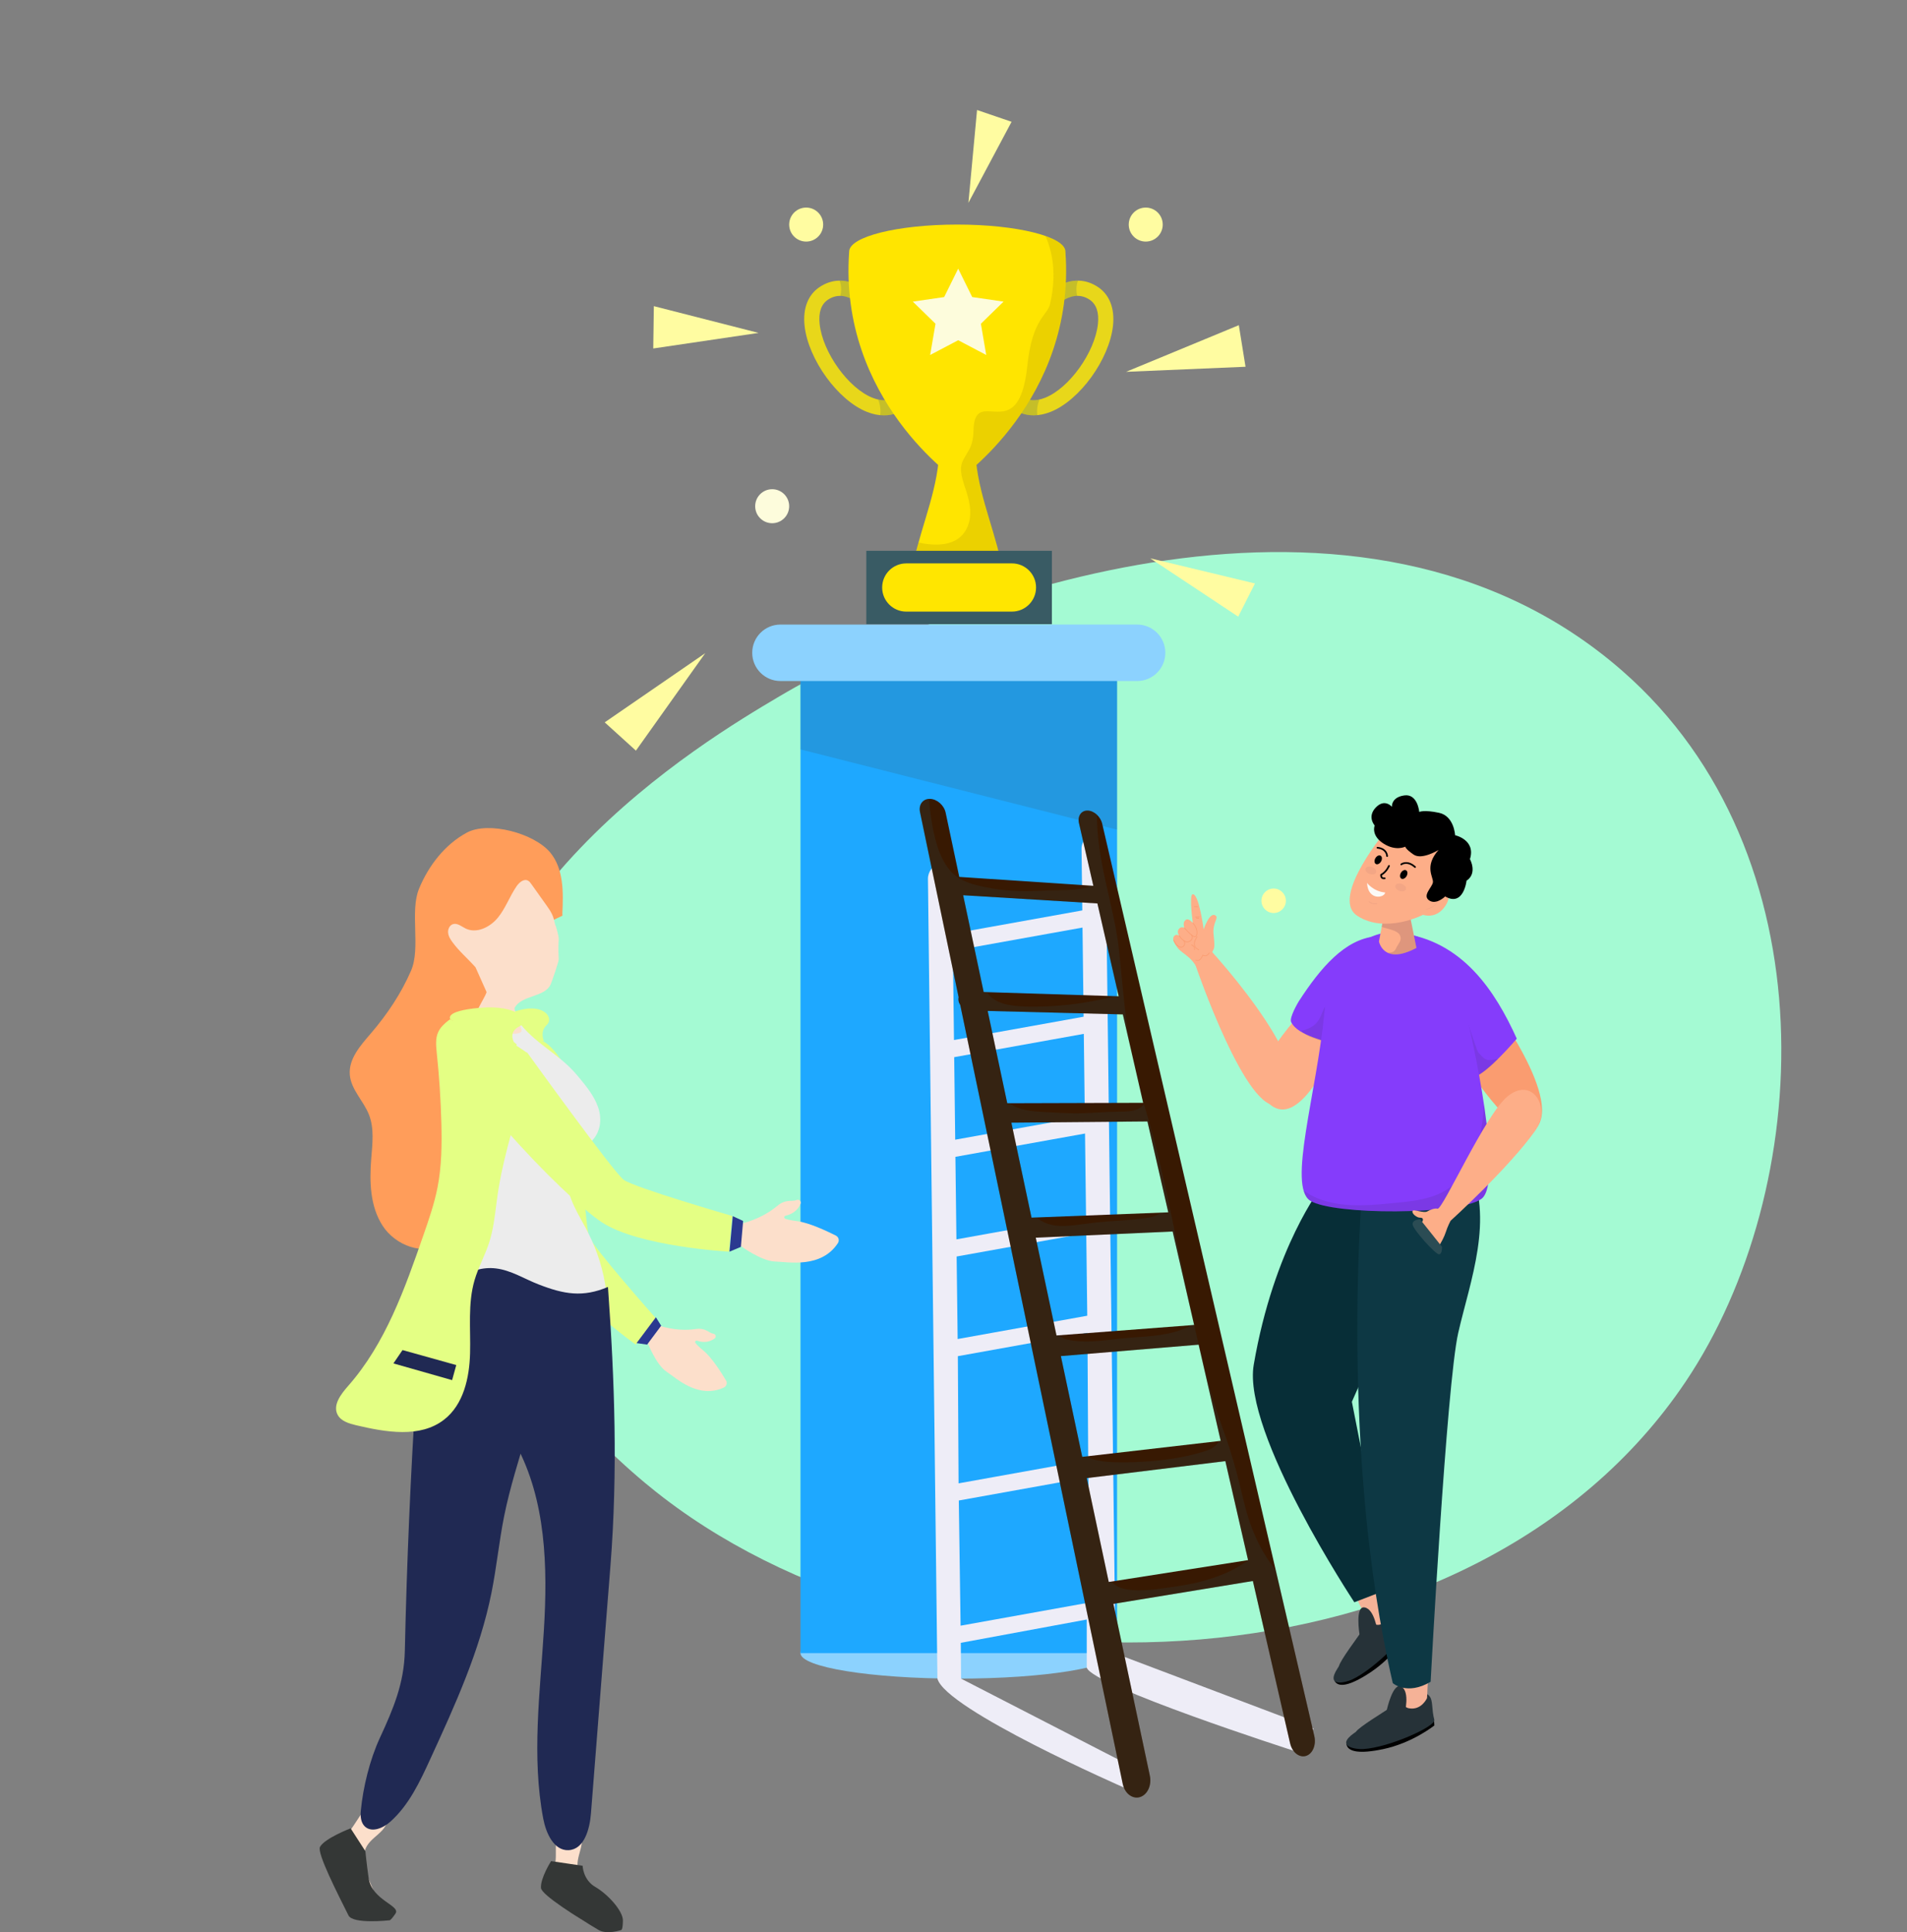 <svg width="698" height="707" viewBox="0 0 698 707" fill="none" xmlns="http://www.w3.org/2000/svg">
<rect x="0" y="0" width="698" height="707" fill="#808080" stroke="none"/>
<path d="M242.726 547.919C229.733 537.945 172.41 491.504 166.49 424.278C158.184 329.975 257.786 271.077 285.106 254.897C347.748 217.878 498.323 162.01 593.785 245.464C670.244 312.309 664.239 435.249 616.965 505.584C539.06 621.479 345.83 627.06 242.726 547.919Z" fill="#A5FFD6" fill-opacity="0.96"/>
<path d="M408.088 604.896C408.088 610.047 382.323 614.221 350.54 614.221C318.758 614.221 292.993 610.047 292.993 604.896C292.993 599.744 318.758 595.57 350.54 595.57C382.323 595.57 408.088 599.744 408.088 604.896Z" fill="#8CD2FE"/>
<path d="M292.995 238.867H408.872V604.891H292.995V238.867Z" fill="#1EA8FF"/>
<path opacity="0.2" d="M408.87 303.586L292.995 274.219V238.867H408.87V303.586Z" fill="#395B64"/>
<path d="M378.325 151.982C375.01 151.982 371.95 150.812 369.291 148.49L372.942 144.306C375.596 146.621 378.709 147.033 382.451 145.57C391.301 142.108 400.736 128.985 401.86 118.571C402.32 114.309 401.294 111.31 398.812 109.651C391.385 104.702 383.991 114.506 383.677 114.928L379.21 111.633C382.916 106.591 392.427 98.725 401.89 105.032C406.111 107.848 408.06 112.866 407.381 119.167C406.045 131.524 395.126 146.57 384.473 150.737C382.353 151.57 380.294 151.982 378.325 151.982Z" fill="#E8D71A"/>
<g opacity="0.2">
<path d="M394.289 108.288C393.84 106.429 393.886 104.484 394.552 102.711C387.846 102.676 381.946 107.918 379.212 111.639L383.679 114.933C383.926 114.598 388.642 108.374 394.289 108.288ZM380.452 146.169C377.583 146.797 375.108 146.197 372.942 144.31L369.291 148.493C371.95 150.813 375.01 151.985 378.325 151.985C378.777 151.985 379.235 151.957 379.696 151.913C379.414 149.963 379.731 147.995 380.452 146.169Z" fill="#395B64"/>
</g>
<path d="M323.544 151.988C326.86 151.988 329.919 150.818 332.578 148.496L328.928 144.312C326.273 146.627 323.16 147.041 319.419 145.576C310.566 142.114 301.131 128.994 300.005 118.579C299.544 114.317 300.568 111.318 303.053 109.659C310.48 104.71 317.874 114.512 318.188 114.933L322.655 111.639C318.949 106.597 309.435 98.733 299.975 105.04C295.754 107.856 293.805 112.874 294.486 119.175C295.824 131.532 306.743 146.578 317.397 150.743C319.517 151.576 321.576 151.988 323.544 151.988Z" fill="#E8D71A"/>
<g opacity="0.2">
<path d="M307.576 108.29C308.025 106.431 307.976 104.486 307.313 102.711C314.018 102.676 319.919 107.916 322.655 111.639L318.188 114.933C317.939 114.598 313.223 108.374 307.576 108.29ZM321.417 146.171C324.286 146.799 326.762 146.199 328.928 144.31L332.578 148.493C329.919 150.815 326.859 151.985 323.544 151.985C323.092 151.985 322.634 151.957 322.173 151.915C322.453 149.963 322.139 147.997 321.417 146.171Z" fill="#395B64"/>
</g>
<path d="M366.278 205.136C355.816 207.475 344.967 207.476 334.505 205.139C337.602 191.283 343.798 177.768 343.795 163.57H356.985C356.985 177.765 363.183 191.281 366.278 205.136Z" fill="#FFE500"/>
<path d="M389.954 92.062C389.954 86.6 372.237 82.172 350.384 82.172C328.532 82.174 310.815 86.604 310.815 92.067C306.862 146.365 350.389 175.82 350.389 175.82C350.389 175.82 393.914 146.362 389.954 92.062Z" fill="#FFE500"/>
<path opacity="0.2" d="M389.954 92.066C389.954 89.935 387.229 87.966 382.644 86.352C386.155 94.048 386.276 102.983 384.344 111.238C383.321 115.612 377.848 116.424 375.999 133.99C372.816 164.22 356.694 140.36 356.322 157.48C356.269 160 355.906 162.394 354.7 164.6C353.53 166.743 351.839 168.727 351.748 171.28C351.648 174.076 352.758 176.917 353.605 179.537C355.145 184.307 356.134 189.397 353.497 193.999C350.04 200.037 342.253 199.821 336.199 198.522C335.584 200.721 334.998 202.925 334.505 205.135C344.967 207.474 355.816 207.473 366.278 205.133C363.66 193.422 358.842 181.954 357.409 170.114C369.547 159.13 392.902 132.485 389.954 92.066Z" fill="#9C8300"/>
<path d="M350.715 98.297L355.85 108.697L367.325 110.363L359.021 118.46L360.982 129.888L350.717 124.493L340.452 129.891L342.413 118.46L334.107 110.365L345.584 108.697L350.715 98.297Z" fill="#FDFCDC"/>
<path d="M317.087 201.547H385.014V228.401H317.087V201.547Z" fill="#395B64"/>
<path d="M370.396 206.148L331.708 206.151C326.836 206.151 322.888 210.101 322.888 214.971C322.888 219.843 326.836 223.792 331.708 223.792L370.396 223.789C375.268 223.789 379.216 219.839 379.216 214.969C379.216 210.099 375.266 206.148 370.396 206.148Z" fill="#FFE600"/>
<path d="M416.201 228.531H285.661C279.954 228.531 275.329 233.157 275.329 238.864C275.329 244.571 279.954 249.197 285.661 249.197H416.201C421.909 249.197 426.534 244.571 426.534 238.864C426.536 233.159 421.909 228.531 416.201 228.531Z" fill="#8CD2FE"/>
<path d="M339.647 321.577L343.114 614.223C346.068 625.512 411.355 654.062 411.355 654.062L420.866 649.765L351.766 614.22L351.673 601.121L397.769 592.594V610.221C400.138 617.026 473.384 640.565 473.384 640.565C477.593 642.934 480.729 632.403 480.729 632.403L408.277 605.023L404.649 308.422C404.619 305.828 402.627 304.199 400.201 304.795C397.776 305.386 395.834 307.968 395.866 310.563L396.143 333.127L348.702 341.654L348.43 319.434C348.397 316.84 346.406 315.214 343.981 315.807C341.555 316.4 339.614 318.983 339.647 321.577ZM350.941 549.046L398.381 540.519L399.037 586.324L351.597 594.851L350.941 549.046ZM350.592 496.233L398.032 487.706L398.302 534.244L350.861 542.771L350.592 496.233ZM350.147 459.765L397.588 451.237L397.958 481.433L350.517 489.96L350.147 459.765ZM349.7 423.296L397.141 414.769L397.511 444.965L350.07 453.492L349.7 423.296ZM349.254 386.826L396.694 378.299L397.064 408.494L349.624 417.021L349.254 386.826ZM348.779 347.931L396.22 339.404L396.618 372.026L349.177 380.553L348.779 347.931Z" fill="#EEEDF7"/>
<path d="M336.734 297.138L350.873 364.892C350.787 365.283 350.768 365.711 350.838 366.165C350.927 366.737 351.169 367.259 351.469 367.743L410.948 652.752C411.525 655.521 413.416 657.45 415.545 657.717C416.106 657.787 416.685 657.743 417.26 657.564C419.994 656.721 421.604 653.227 420.869 649.76L407.53 586.868L458.572 578.499L472.209 637.915C472.807 640.521 474.563 642.352 476.487 642.624C476.995 642.696 477.516 642.661 478.028 642.501C480.468 641.742 481.823 638.478 481.062 635.214L403.423 301.393C402.821 298.803 400.443 296.658 398.107 296.598C395.759 296.537 394.333 298.601 394.931 301.212L400.191 324.132L351.113 320.87L346.127 297.363C345.552 294.646 342.993 292.389 340.41 292.314C337.814 292.24 336.162 294.397 336.734 297.138ZM401.669 330.572L409.468 364.55L360.047 362.996L352.534 327.577L401.669 330.572ZM361.513 369.911L410.99 371.181L418.414 403.531L368.674 403.676L361.513 369.911ZM370.184 410.791L419.98 410.346L427.614 443.606L377.558 445.546L370.184 410.791ZM379.107 452.871L429.219 450.611L437.069 484.816L386.699 488.657L379.107 452.871ZM388.3 496.205L438.726 492.026L446.802 527.222L396.12 533.075L388.3 496.205ZM405.827 578.853L397.767 540.851L448.502 534.639L456.816 570.865L405.827 578.853Z" fill="#381902"/>
<path opacity="0.2" d="M336.734 297.142L350.875 364.899C350.789 365.29 350.768 365.718 350.838 366.172C350.927 366.744 351.169 367.266 351.469 367.75L410.948 652.759C411.525 655.528 413.416 657.457 415.545 657.724C416.106 657.794 416.685 657.75 417.258 657.571C419.991 656.729 421.601 653.234 420.866 649.767L407.527 586.875L458.57 578.506L472.206 637.922C472.804 640.528 474.561 642.359 476.485 642.634C476.992 642.706 477.514 642.669 478.025 642.51C480.466 641.749 481.82 638.485 481.059 635.223L466.964 574.618C465.478 572.708 464.079 570.719 462.823 568.611C460.438 564.609 458.514 560.323 457.062 555.847C455.229 550.19 454.114 544.253 452.558 538.501C450.978 532.671 449.128 526.973 447.05 521.326C444.97 515.679 443.36 509.779 441.783 503.953C435.529 480.872 431.615 457.17 426.427 433.804C425.105 427.857 423.705 421.928 422.157 416.044C421.094 412 419.898 408.01 418.7 404.018C416.685 406.938 411.85 406.751 408.865 406.791C403.453 406.863 398.06 407.466 392.644 407.361C389.191 407.294 385.706 407.075 382.251 406.905C378.951 406.744 375.517 406.468 372.395 405.295C371.376 404.911 370.452 404.364 369.721 403.678L368.674 403.68L361.513 369.918L410.989 371.188L413.395 381.672C412.509 376.084 411.867 370.444 411.29 364.818C410.682 358.908 410.154 352.991 409.51 347.086C408.9 341.498 407.69 336.021 406.459 330.558C404.058 319.895 401.466 309.199 401.49 298.133C400.515 297.224 399.307 296.635 398.104 296.602C395.757 296.542 394.331 298.606 394.929 301.216L400.189 324.136L398.544 324.027C398.465 324.427 398.209 324.729 397.786 324.827C394.803 325.516 391.76 325.66 388.723 325.7C385.643 325.742 382.604 325.821 379.531 325.995C373.256 326.346 366.925 325.902 360.775 324.636C356.057 323.664 351.331 322.554 347.944 318.759C345.042 315.507 343.414 311.167 342.306 306.912C341.068 302.158 340.475 297.254 340.005 292.352C337.651 292.507 336.194 294.553 336.734 297.142ZM397.767 540.856L448.502 534.644L456.599 569.918C456.767 570.139 456.834 570.421 456.776 570.691L456.818 570.868L456.718 570.884C456.655 571.007 456.567 571.124 456.427 571.221C448.707 576.712 439.172 579.306 430.075 580.56C424.296 581.356 418.058 582.545 412.281 581.533C410.21 581.17 408.086 580.36 406.834 578.699L405.829 578.857L397.767 540.856ZM388.3 496.209L438.723 492.028L446.802 527.224L446.09 527.305C446.069 527.387 446.059 527.466 446.013 527.552C444.877 529.662 442.614 530.521 440.517 531.156C437.925 531.94 435.278 532.626 432.627 533.141C428.533 533.939 424.37 534.437 420.222 534.737C417.092 534.965 413.956 535.097 410.82 535.086C407.506 535.076 404.098 534.981 400.868 534.167C399.898 533.922 398.716 533.515 397.751 532.885L396.117 533.073L388.3 496.209ZM379.11 452.875L429.221 450.616L437.071 484.82L435.394 484.948C435.324 485.179 435.164 485.388 434.894 485.518C428.351 488.645 421.006 488.971 413.977 489.45C406.457 489.965 398.858 491.733 391.362 490.323C390.177 490.1 388.984 489.751 388.063 488.906C387.955 488.808 387.874 488.687 387.776 488.58L386.699 488.662L379.11 452.875ZM376.625 441.161L370.184 410.795L419.977 410.351L427.611 443.611L424.824 443.718C423.011 445.428 420.275 445.565 417.944 445.874C413.551 446.458 409.098 446.686 404.687 447.003C401.148 447.256 397.669 447.771 394.147 448.206C391.062 448.587 387.841 448.857 384.791 448.161C382.76 447.698 380.962 446.784 379.447 445.477L377.558 445.549L376.899 442.447C376.825 442.326 376.743 442.217 376.673 442.094C376.487 441.772 376.508 441.444 376.625 441.161ZM352.534 327.582L401.669 330.576L408.963 362.356C409.754 362.377 409.966 363.552 409.358 364.085L409.466 364.557L408.102 364.513C399.263 366.777 390.196 368.115 381.124 368.308C377.825 368.378 374.465 368.403 371.185 368.008C368.542 367.689 365.803 367.061 363.57 365.495C362.606 364.818 361.857 363.985 361.304 363.043L360.045 363.003L352.534 327.582Z" fill="#2B4C54"/>
<path d="M514.761 594.508L515.883 596.888C515.883 596.888 510.852 605.771 501.722 611.851C494.238 616.835 489.908 617.654 488.481 615.071L514.761 594.508Z" fill="black"/>
<path d="M489.598 610.413C495.059 601.932 503.025 589.843 503.025 589.843C503.025 589.843 507.139 585.892 510.224 587.572C512.144 588.617 512.655 591.693 515.108 594.999C516.548 596.939 503.528 610.515 494.845 614.578C492.772 615.548 484.868 617.758 489.598 610.413Z" fill="#263238"/>
<path d="M506.064 578.008C506.215 578.389 509.684 588.562 509.684 588.562C509.684 588.562 509.526 593.631 504.821 594.513C500.117 595.393 495.587 582.186 495.587 582.186L506.064 578.008Z" fill="#F5B297"/>
<path d="M504.119 596.632C504.119 596.632 503.1 588.824 499.487 588.17C495.873 587.516 497.614 598.086 497.614 598.086C497.614 598.086 490.275 607.928 490.134 609.58C489.994 611.234 496.66 610.503 504.119 596.632Z" fill="#263238"/>
<path d="M483.791 434.122C483.791 434.122 466.306 456.205 458.893 499.374C454.619 524.264 495.715 586.284 495.715 586.284L508.316 581.431L494.812 512.924L532.853 426.961L483.791 434.122Z" fill="#072E37"/>
<path d="M524.84 628.734L525.001 631.359C525.001 631.359 517.039 637.748 506.306 640.012C497.509 641.868 493.181 641.026 492.816 638.099L524.84 628.734Z" fill="black"/>
<path d="M495.578 634.19C503.791 628.336 515.668 620.058 515.668 620.058C515.668 620.058 520.952 617.913 523.198 620.614C524.594 622.294 523.93 625.342 524.984 629.323C525.603 631.659 508.481 639.448 498.909 640.002C496.622 640.135 488.463 639.262 495.578 634.19Z" fill="#263238"/>
<path d="M522.872 610.188C522.872 610.597 522.325 621.33 522.325 621.33C522.325 621.33 520.298 625.981 515.603 625.057C510.908 624.134 511.592 610.188 511.592 610.188H522.872Z" fill="#F5B297"/>
<path d="M514.17 626.763C514.17 626.763 516.118 619.134 513.002 617.186C509.889 615.241 507.59 625.704 507.59 625.704C507.59 625.704 497.127 632.128 496.385 633.61C495.641 635.095 502.102 636.884 514.17 626.763Z" fill="#263238"/>
<path d="M537.432 426.086L498.586 435.493C498.586 435.493 490.222 531.703 509.791 615.874C509.791 615.874 514.964 620.507 523.635 615.377C523.635 615.377 529.47 506.458 533.742 487.694C538.012 468.929 547.144 445.783 537.432 426.086Z" fill="#0D3844"/>
<path d="M542.067 361.812C542.067 361.812 570.757 398.686 563.118 411.68C557.153 421.829 536.992 390.477 536.992 390.477L542.067 361.812Z" fill="#FA9C70"/>
<path d="M482.562 364.148C482.562 364.148 453.4 391.082 463.376 402.669C475.952 417.271 490.487 378.641 490.487 378.641L482.562 364.148Z" fill="#FDAE88"/>
<path d="M539.347 394.2C535.927 395.184 532.395 396.077 529.466 397.62C524.95 388.544 520.322 379.065 518.065 373.902C507.825 350.586 512.386 341.398 512.386 341.398C535.389 344.169 547.351 362.797 555.173 380.056C555.173 380.056 544.445 392.746 539.347 394.2ZM491.071 383.425C494.352 376.845 497.716 369.968 499.361 366.215C506.778 349.295 503.479 342.629 503.479 342.629C492.309 343.681 483.414 353.979 475.385 366.389C475.385 366.389 471.767 372.331 472.6 374.004C475.245 379.321 485.829 380.631 491.071 383.425Z" fill="#853CFB"/>
<path opacity="0.1" d="M494.582 363.164C493.995 363.613 493.381 364.027 492.732 364.379C490.608 365.53 487.853 365.861 485.959 367.368C484.621 368.432 484.13 370.181 483.467 371.687C482.765 373.278 481.794 374.7 480.282 375.621C479.089 376.349 477.716 376.887 476.29 377.192C479.661 380.81 486.459 380.968 491.071 383.425C494.351 376.845 497.716 369.967 499.361 366.214C499.652 365.549 499.898 364.928 500.159 364.295C500.045 364.337 499.931 364.381 499.817 364.425C497.937 365.144 495.989 364.453 494.582 363.164ZM541.092 385.091C540.312 384.174 534.97 366.519 534.047 365.74C532.928 364.795 532.676 380.34 531.287 380.463C528.398 380.719 525.531 381.733 522.613 381.172C522.134 381.082 521.683 380.947 521.243 380.798C523.586 385.728 526.548 391.756 529.465 397.622C532.395 396.079 535.927 395.186 539.347 394.202C541.974 393.453 545.62 390.256 548.542 387.331C544.526 388.248 543.93 388.425 541.092 385.091Z" fill="#231F20"/>
<path d="M508.907 341.008C508.907 341.008 487.492 341.671 484.717 370.808C481.941 399.947 471.234 434.051 479.561 439.349C487.888 444.647 533.888 444.647 542.215 438.686C550.543 432.725 539.042 379.416 535.871 368.158C532.702 356.901 529.924 341.669 508.907 341.008Z" fill="#853CFB"/>
<path opacity="0.1" d="M543.167 404.109C542.937 408.193 542.479 412.262 541.532 416.28C540.033 422.646 537.153 429.323 531.455 433.935C525.022 439.142 516.364 439.598 507.958 440.41C499.298 441.245 490.461 441.741 482.369 438.523C480.433 437.753 478.705 436.762 477.153 435.626C477.648 437.343 478.421 438.623 479.561 439.349C487.888 444.647 533.889 444.647 542.216 438.686C546.499 435.624 545.538 420.052 543.167 404.109Z" fill="#231F20"/>
<path d="M468.246 404.107C487.178 395.801 443.716 348.414 443.716 348.414L437.613 353.263C437.613 353.261 456.708 409.17 468.246 404.107Z" fill="#FDAE88"/>
<path d="M445.401 354.898C445.401 354.898 443.411 349.328 443.716 348.414C444.235 346.857 444.847 347.785 444.186 341.871C443.728 337.781 446.11 335.952 444.987 335.056C442.774 333.295 440.564 340.084 440.564 340.084C440.564 340.084 438.8 326.587 436.469 327.25C435.212 327.609 436.599 337.736 436.599 337.736C436.599 337.736 435.103 335.864 434.093 336.534C432.606 337.52 433.528 339.526 433.528 339.526C433.528 339.526 432.392 338.832 431.531 339.87C430.547 341.054 431.641 342.367 431.641 342.367C431.641 342.367 430.754 341.827 430.124 342.218C429.491 342.611 428.581 343.674 431.038 346.843C433.039 349.423 437.597 350.275 439.489 357.918L445.401 354.898Z" fill="#FDAE88"/>
<path d="M434.847 344.758C435.378 344.668 435.859 344.358 436.162 343.972C436.667 343.325 436.65 342.548 436.118 341.948C436.107 341.936 436.094 341.926 436.08 341.918C436.065 341.911 436.05 341.907 436.033 341.906C436.017 341.906 436.001 341.908 435.986 341.913C435.971 341.919 435.957 341.927 435.945 341.938C435.894 341.983 435.89 342.062 435.936 342.111C436.392 342.625 436.406 343.265 435.971 343.821C435.527 344.391 434.631 344.779 433.854 344.372C432.434 343.63 431.764 342.325 431.757 342.311C431.741 342.284 431.716 342.264 431.686 342.256C431.656 342.247 431.624 342.25 431.596 342.265C431.568 342.279 431.547 342.303 431.536 342.332C431.526 342.361 431.526 342.394 431.539 342.422C431.567 342.478 432.251 343.811 433.74 344.589C434.1 344.779 434.484 344.821 434.847 344.758Z" fill="#FA9C70"/>
<path d="M437.446 342.843C437.627 342.813 437.79 342.715 437.923 342.553C438.556 341.773 438.386 339.423 436.69 337.655C436.679 337.643 436.666 337.634 436.651 337.627C436.636 337.621 436.621 337.617 436.605 337.617C436.589 337.617 436.573 337.619 436.558 337.625C436.543 337.631 436.529 337.639 436.518 337.65C436.506 337.661 436.497 337.674 436.49 337.689C436.484 337.704 436.48 337.719 436.48 337.735C436.479 337.751 436.482 337.767 436.488 337.782C436.493 337.797 436.502 337.811 436.513 337.822C438.062 339.439 438.316 341.678 437.732 342.397C437.46 342.732 437.09 342.608 436.829 342.446C435.224 341.445 433.642 339.472 433.625 339.451C433.615 339.439 433.603 339.428 433.589 339.42C433.575 339.413 433.559 339.408 433.543 339.406C433.527 339.404 433.511 339.406 433.496 339.41C433.48 339.415 433.466 339.422 433.453 339.432C433.4 339.474 433.393 339.551 433.435 339.605C433.451 339.626 435.059 341.631 436.699 342.655C436.967 342.82 437.22 342.883 437.446 342.843ZM432.541 346.666C432.883 346.608 433.162 346.436 433.36 346.219C433.847 345.687 433.972 344.728 433.249 344.002C433.237 343.99 433.224 343.981 433.209 343.975C433.195 343.969 433.179 343.965 433.162 343.965C433.146 343.965 433.131 343.969 433.116 343.975C433.101 343.981 433.088 343.99 433.076 344.002C433.028 344.049 433.028 344.128 433.076 344.174C433.693 344.793 433.591 345.605 433.181 346.054C432.79 346.482 431.994 346.699 431.034 345.905C430.256 345.263 429.724 343.976 429.719 343.965C429.706 343.935 429.682 343.911 429.652 343.899C429.622 343.886 429.589 343.886 429.558 343.897C429.528 343.91 429.504 343.934 429.492 343.964C429.479 343.994 429.479 344.028 429.491 344.058C429.514 344.114 430.052 345.414 430.875 346.096C431.506 346.615 432.081 346.745 432.541 346.666ZM438.819 347.636C438.861 347.629 438.895 347.601 438.912 347.56C438.935 347.497 438.905 347.427 438.842 347.401C438.025 347.087 437.52 346.608 437.344 345.975C436.948 344.574 438.256 342.848 438.27 342.832C438.311 342.778 438.3 342.701 438.246 342.66C438.234 342.65 438.219 342.642 438.203 342.638C438.188 342.634 438.171 342.632 438.155 342.635C438.139 342.637 438.124 342.642 438.11 342.65C438.096 342.659 438.084 342.67 438.074 342.683C438.016 342.757 436.68 344.521 437.106 346.04C437.306 346.752 437.86 347.287 438.753 347.629C438.777 347.639 438.798 347.641 438.819 347.636ZM438.563 351.564C438.66 351.547 438.756 351.52 438.849 351.48C439.661 351.143 440.142 350.061 440.291 349.672C440.703 349.884 441.106 349.933 441.492 349.819C442.278 349.588 442.7 348.765 442.716 348.73C442.746 348.669 442.723 348.597 442.662 348.567C442.633 348.552 442.6 348.55 442.569 348.56C442.538 348.57 442.512 348.592 442.497 348.62C442.492 348.627 442.104 349.386 441.422 349.586C441.064 349.691 440.682 349.626 440.289 349.391C440.273 349.382 440.256 349.376 440.238 349.375C440.22 349.373 440.201 349.375 440.184 349.381C440.149 349.395 440.124 349.423 440.112 349.458C440.108 349.472 439.631 350.894 438.758 351.254C438.451 351.382 438.128 351.361 437.793 351.194C437.778 351.187 437.762 351.182 437.746 351.181C437.73 351.18 437.714 351.182 437.698 351.187C437.683 351.192 437.669 351.201 437.657 351.211C437.644 351.222 437.634 351.235 437.627 351.25C437.597 351.31 437.623 351.385 437.683 351.415C437.981 351.561 438.276 351.613 438.563 351.564ZM437.236 347.655C437.283 347.648 437.323 347.613 437.334 347.566C437.337 347.555 437.648 346.296 436.171 345.626C436.11 345.598 436.036 345.626 436.008 345.687C435.98 345.749 436.008 345.821 436.068 345.849C437.353 346.431 437.106 347.462 437.097 347.504C437.092 347.524 437.092 347.544 437.097 347.564C437.102 347.584 437.112 347.602 437.126 347.617C437.14 347.632 437.157 347.643 437.176 347.65C437.196 347.657 437.216 347.658 437.236 347.655ZM438.349 331.892C438.404 331.882 438.446 331.836 438.451 331.778C438.453 331.745 438.441 331.714 438.419 331.69C438.397 331.666 438.367 331.651 438.335 331.65L437.106 331.594C437.09 331.593 437.074 331.595 437.059 331.601C437.044 331.606 437.03 331.614 437.018 331.625C437.006 331.636 436.996 331.649 436.989 331.664C436.983 331.678 436.979 331.694 436.978 331.71C436.976 331.778 437.027 331.836 437.095 331.838L438.323 331.894C438.332 331.892 438.342 331.892 438.349 331.892ZM438.944 335.642C439.005 335.633 439.049 335.58 439.047 335.517C439.045 335.484 439.031 335.453 439.007 335.431C438.983 335.409 438.951 335.397 438.919 335.398L437.483 335.454C437.467 335.454 437.451 335.458 437.437 335.465C437.422 335.472 437.409 335.481 437.398 335.493C437.387 335.505 437.379 335.519 437.373 335.534C437.368 335.55 437.366 335.566 437.367 335.582C437.369 335.649 437.427 335.703 437.495 335.701L438.93 335.645C438.935 335.645 438.94 335.645 438.944 335.642ZM438.807 336.152C438.858 336.143 438.9 336.101 438.907 336.047C438.909 336.031 438.908 336.015 438.904 335.999C438.899 335.984 438.892 335.969 438.882 335.956C438.872 335.944 438.86 335.933 438.846 335.925C438.832 335.917 438.816 335.912 438.8 335.91L437.916 335.798C437.9 335.796 437.884 335.797 437.868 335.802C437.852 335.806 437.838 335.813 437.825 335.823C437.812 335.833 437.802 335.846 437.794 335.86C437.786 335.874 437.781 335.889 437.779 335.905C437.777 335.921 437.778 335.938 437.782 335.953C437.786 335.969 437.794 335.983 437.804 335.996C437.814 336.009 437.826 336.019 437.84 336.027C437.854 336.035 437.87 336.041 437.886 336.043L438.77 336.154C438.784 336.154 438.795 336.154 438.807 336.152Z" fill="#FA9C70"/>
<path d="M506.481 335.137L504.731 344.49C504.731 344.49 506.318 353.341 518.435 346.84L515.736 333.383L506.481 335.137Z" fill="#FDAE88"/>
<path opacity="0.15" d="M515.736 333.383L506.481 335.137L505.722 339.195C505.941 339.262 506.162 339.327 506.381 339.39C507.432 339.688 508.507 339.939 509.536 340.284C510.341 340.554 511.141 340.893 511.73 341.389C512.348 341.908 512.649 342.55 512.679 343.229C512.732 344.346 511.923 345.307 511.346 346.296C510.976 346.929 510.766 347.787 509.966 348.22C509.387 348.534 508.63 348.636 507.888 348.613C509.912 349.593 513.184 349.66 518.433 346.843L515.736 333.383Z" fill="#33133F"/>
<path d="M508.07 303C508.07 303 486.497 328.35 496.776 335.092C507.053 341.836 520.863 334.737 520.863 334.737C520.863 334.737 525.691 336.559 529.052 331.431C531.761 327.297 528.656 326.555 528.656 326.555C528.656 326.555 536.988 316.821 530.574 310.332C524.157 303.845 508.07 303 508.07 303Z" fill="#FDAE88"/>
<path opacity="0.05" d="M514.593 325.42C514.335 326.118 513.272 326.367 512.216 325.979C511.162 325.588 510.515 324.708 510.771 324.01C511.029 323.312 512.092 323.063 513.149 323.452C514.205 323.841 514.852 324.722 514.593 325.42ZM503.66 319.231C503.402 319.929 502.339 320.178 501.285 319.788C500.231 319.399 499.584 318.517 499.84 317.819C500.098 317.121 501.162 316.872 502.216 317.263C503.272 317.652 503.919 318.533 503.66 319.231Z" fill="#33133F"/>
<path d="M507.55 313.516C507.457 313.463 507.395 313.363 507.395 313.249C507.395 313.149 507.339 310.834 504.14 310.501C503.967 310.482 503.844 310.331 503.863 310.161C503.881 309.991 504.033 309.868 504.202 309.884C507.974 310.275 508.013 313.218 508.013 313.249C508.013 313.421 507.874 313.558 507.704 313.558C507.648 313.556 507.595 313.542 507.55 313.516ZM512.739 316.555C512.705 316.535 512.675 316.509 512.651 316.478C512.543 316.343 512.567 316.15 512.699 316.043C512.723 316.024 515.047 314.24 518.148 317.022C518.276 317.136 518.286 317.332 518.172 317.46C518.058 317.588 517.862 317.599 517.734 317.483C515.017 315.042 513.104 316.511 513.086 316.527C513.038 316.567 512.979 316.591 512.917 316.596C512.855 316.601 512.793 316.586 512.739 316.555ZM505.817 321.532C505.724 321.478 505.64 321.413 505.566 321.336C505.091 320.843 505.219 320.063 505.224 320.031C505.24 319.933 505.301 319.852 505.389 319.807C507.204 318.879 508.095 316.732 508.102 316.711C508.167 316.552 508.349 316.476 508.507 316.541C508.67 316.606 508.742 316.787 508.677 316.946C508.639 317.041 507.737 319.214 505.824 320.28C505.819 320.466 505.852 320.743 506.015 320.91C506.166 321.066 506.429 321.122 506.794 321.073C506.835 321.068 506.876 321.071 506.915 321.081C506.954 321.091 506.991 321.11 507.023 321.134C507.056 321.159 507.083 321.19 507.103 321.225C507.124 321.26 507.137 321.299 507.142 321.34C507.147 321.38 507.145 321.421 507.134 321.46C507.124 321.5 507.106 321.536 507.081 321.569C507.056 321.601 507.025 321.628 506.99 321.648C506.955 321.669 506.916 321.682 506.876 321.687C506.448 321.739 506.092 321.687 505.817 321.532Z" fill="black"/>
<path d="M500.356 323.047C500.356 323.047 502.627 326.195 506.98 326.567C506.941 328.445 500.736 329.827 500.356 323.047Z" fill="#FCFAF7"/>
<path d="M505.492 315.218C505.013 316.055 504.156 316.469 503.584 316.139C503.012 315.811 502.935 314.864 503.416 314.026C503.896 313.189 504.752 312.777 505.324 313.105C505.897 313.433 505.971 314.38 505.492 315.218ZM514.833 320.574C514.354 321.411 513.498 321.825 512.926 321.495C512.353 321.167 512.276 320.22 512.758 319.382C513.237 318.545 514.091 318.131 514.666 318.461C515.238 318.789 515.313 319.736 514.833 320.574Z" fill="black"/>
<path opacity="0.05" d="M501.51 330.417C501.226 330.255 501.065 330.106 501.049 330.089C501.034 330.075 501.022 330.059 501.014 330.04C501.005 330.022 501.001 330.002 501 329.981C500.999 329.961 501.003 329.941 501.01 329.922C501.017 329.903 501.028 329.885 501.042 329.871C501.056 329.856 501.072 329.844 501.091 329.836C501.109 329.827 501.13 329.823 501.15 329.822C501.17 329.821 501.19 329.825 501.209 329.832C501.228 329.839 501.246 329.85 501.261 329.864C501.27 329.873 502.301 330.813 503.901 330.499C503.985 330.485 504.067 330.538 504.083 330.622C504.099 330.706 504.043 330.787 503.96 330.804C502.847 331.02 501.996 330.697 501.51 330.417ZM524.823 328C524.823 328 526.814 328.161 526.489 329.445C526.161 330.729 523.571 332.963 521.696 332.744C521.696 332.744 525.949 331.669 525.974 329.557C525.998 327.449 524.474 328.821 524.823 328Z" fill="#33133F"/>
<path d="M526.533 311.005C526.533 311.005 520.448 314.795 517.386 312.687C514.324 310.58 514.366 309.799 514.366 309.799C514.366 309.799 510.887 311.611 506.288 308.604C501.689 305.598 503.165 302.056 503.165 302.056C503.165 302.056 500.287 298.877 503.577 295.459C506.867 292.042 509.483 295.239 509.483 295.239C509.483 295.239 509.091 291.752 513.993 291.051C518.896 290.35 519.475 297.097 519.475 297.097C519.475 297.097 521.166 296.235 526.717 297.417C532.267 298.599 532.59 305.616 532.59 305.616C532.59 305.616 540.258 307.27 538.025 314.365C538.025 314.365 540.896 319.512 536.785 322.253C536.785 322.253 535.709 331.918 528.962 328.018C528.962 328.018 525.653 331.265 523.071 329.447C520.492 327.63 524.211 324.703 524.476 322.841C524.741 320.979 521.154 317.101 526.533 311.005Z" fill="black"/>
<path d="M551.653 401.293C543.5 408.152 528.198 442.405 526.183 442.296C525.406 441.998 523.684 442.517 522.383 443.283C521.083 444.046 517.341 442.268 517.006 443.141C516.671 444.013 518.563 445.628 519.815 445.563C521.066 445.498 521.113 446.621 520.21 447.403C520.061 447.533 519.829 447.703 519.547 447.896C520.834 449.488 522.19 451.023 523.437 452.647C524.421 453.929 525.231 455.372 526.215 456.661C527.569 454.69 528.71 452.336 529.156 450.933C529.887 448.632 530.941 446.696 530.941 446.696C530.941 446.696 552.332 427.312 562.018 413.604C567.877 405.316 560.836 393.566 551.653 401.293Z" fill="#FDAE88"/>
<g opacity="0.2">
<path d="M517.181 443.087C517.413 442.906 517.928 443.053 518.135 443.12C518.135 443.12 518.235 443.55 517.972 443.546C517.711 443.541 516.948 443.269 517.181 443.087Z" fill="white"/>
</g>
<path d="M519.773 446.148L527.795 456.211C527.795 456.211 527.954 458.824 526.737 458.973C525.52 459.122 517.29 450.004 517.058 448.101C516.827 446.197 519.773 446.148 519.773 446.148Z" fill="#2B4C54"/>
<path d="M412.155 136.055L453.435 118.984L455.889 134.201L412.155 136.055Z" fill="#FFFCA1"/>
<path d="M421.003 204.297L459.34 213.494L453.209 225.637L421.003 204.297Z" fill="#FFFCA1"/>
<path d="M354.458 74.21L357.618 40.25L370.257 44.566L354.458 74.21Z" fill="#FFFCA1"/>
<path d="M425.585 82.175C425.585 85.611 422.8 88.396 419.363 88.396C415.927 88.396 413.142 85.611 413.142 82.175C413.142 78.738 415.927 75.953 419.363 75.953C422.8 75.953 425.585 78.738 425.585 82.175Z" fill="#FFFCA1"/>
<path d="M277.65 121.814L239.319 112.023L239.104 127.512L277.65 121.814Z" fill="#FFFCA1"/>
<path d="M470.659 329.602C470.659 332.075 468.656 334.078 466.183 334.078C463.709 334.078 461.706 332.075 461.706 329.602C461.706 327.131 463.709 325.125 466.183 325.125C468.653 325.125 470.659 327.131 470.659 329.602Z" fill="#FFFCA1"/>
<path d="M258.135 238.997L221.335 264.314L232.758 274.663L258.135 238.997Z" fill="#FFFCA1"/>
<path d="M282.632 191.451C286.068 191.451 288.853 188.665 288.853 185.229C288.853 181.793 286.068 179.008 282.632 179.008C279.196 179.008 276.41 181.793 276.41 185.229C276.41 188.665 279.196 191.451 282.632 191.451Z" fill="#FDFCDC"/>
<path d="M295.075 88.396C298.511 88.396 301.297 85.611 301.297 82.175C301.297 78.739 298.511 75.953 295.075 75.953C291.639 75.953 288.854 78.739 288.854 82.175C288.854 85.611 291.639 88.396 295.075 88.396Z" fill="#FFFCA1"/>
<path d="M211.039 398.779C211.039 398.779 214.059 448.339 215.615 452.479C217.199 456.592 240 482.297 240 482.297L232.697 492C232.697 492 207.942 474.412 201.761 460.757C195.595 447.085 182.918 386.175 192.416 380.817C201.925 375.45 210.738 398.273 210.738 398.273L211.039 398.779Z" fill="#E4FF84"/>
<path d="M255.149 490.565C256.601 491.085 259.181 491.563 261.608 489.728C262.311 489.186 261.925 488.099 261.041 487.996C259.603 487.873 258.362 485.751 254.676 486.295C247.417 487.372 241.196 485 241.196 485L237 491.235C237 491.235 240.096 499.322 243.952 501.9C247.603 504.321 255.61 512.027 264.946 507.711C265.92 507.254 266.297 506.038 265.744 505.131C264.08 502.32 260.49 496.656 257.44 494.177C255.913 492.918 255.033 492.027 254.555 491.409C254.227 490.983 254.65 490.407 255.149 490.565Z" fill="#FCDFCB"/>
<path d="M240.069 482L242 485.091L236.853 492L233 491.448L240.069 482Z" fill="#2B3990"/>
<path d="M199.063 380.829C199.063 380.829 197.458 377.495 200.127 375.038C202.817 372.564 199.24 367.182 190.12 369.619C181.009 372.047 183.241 374.916 183.241 374.916C183.241 374.916 195.349 382.197 199.063 380.829Z" fill="#E4FF84"/>
<path d="M205.869 335.045C197.669 338.971 189.48 342.908 181.279 346.849C178.598 348.14 175.474 350.089 175.612 353.062C175.723 354.874 177.019 356.33 177.936 357.898C180.006 361.427 180.06 366.032 178.039 369.593C176.095 373.036 172.556 375.281 170.218 378.477C165.569 384.806 166.405 393.436 167.212 401.215C168.314 411.819 169.012 422.471 169.28 433.118C169.466 441.114 168.756 450.452 162.114 454.931C155.059 459.684 144.722 455.696 140.093 448.576C135.451 441.473 135.196 432.421 135.877 423.976C136.308 418.588 137.028 412.971 135.071 407.927C133.092 402.837 128.483 398.709 128.037 393.276C127.548 387.408 132.017 382.474 135.845 378.013C141.74 371.126 146.853 363.501 150.451 355.182C154.066 346.844 149.915 333.545 153.396 325.142C156.872 316.753 162.819 309.03 170.826 304.685C178.846 300.359 195.579 304.934 201.394 311.947C206.358 317.949 206.222 326.533 205.828 334.317" fill="#FF9D5A"/>
<path d="M135.331 659C133.41 661.93 131.486 664.859 129.56 667.785C128.15 669.931 126.324 672.327 123.69 672.419C122.925 672.451 122.132 672.277 121.424 672.553C119.81 673.161 119.852 675.332 120.188 676.98C121.83 685.367 123.782 694.323 130.08 700.247C131.19 701.286 132.629 702.255 134.117 701.939C135.598 701.627 136.342 699.253 134.924 698.693C135.458 698.376 136.215 698.482 136.615 698.945C138.167 698.011 138.042 695.788 137.543 694.092C136.594 690.959 134.951 688.064 133.927 684.945C132.925 681.841 132.629 678.283 134.301 675.458C135.662 673.162 138.091 671.699 139.909 669.725C141.706 667.769 142.864 664.637 141.185 662.567C139.538 660.516 136.348 660.761 133.729 661.216" fill="#FCDFCB"/>
<path d="M133.731 677.357L128.331 669C128.331 669 118.784 672.668 117.123 675.805C115.936 678.023 123.625 692.997 127.556 700.881C129.176 704.145 142.409 702.666 142.409 702.666C142.409 702.666 142.798 703.118 144.763 700.171C146.701 697.224 136.141 695.362 134.94 687.252C134.198 682.125 133.731 677.357 133.731 677.357Z" fill="#343736"/>
<path d="M203.445 668.287V678.719C203.445 681.261 203.222 684.241 201.16 685.69C200.537 686.12 199.805 686.392 199.359 686.993C198.385 688.357 199.576 690.167 200.734 691.377C206.54 697.592 212.9 704.114 221.185 705.809C222.613 706.103 224.297 706.179 225.345 705.131C226.394 704.076 225.711 701.709 224.248 701.965C224.526 701.415 225.202 701.108 225.771 701.284C226.534 699.691 225.256 697.875 223.931 696.703C221.517 694.56 218.622 692.987 216.146 690.898C213.665 688.8 211.526 685.954 211.377 682.694C211.257 680.053 212.446 677.542 212.86 674.944C213.285 672.338 212.562 669.086 210.094 668.217C207.657 667.352 205.211 669.232 203.323 670.976" fill="#FCDFCB"/>
<path d="M174.566 388.643C174.713 397.218 175.288 405.902 172.527 414.146C170.369 420.576 170.566 433.972 167 440C161.753 448.88 154.294 451.012 155.185 460.797C155.382 462.956 155.764 465.147 157.063 467.035C158.915 469.689 162.365 471.378 165.769 472.747C181.021 478.879 198.621 481.226 215.541 479.393C217.343 479.2 219.284 478.892 220.537 477.852C222.154 476.498 222.113 474.394 221.883 472.527C220.978 465.127 218.71 457.817 215.193 450.914C212.695 446.003 209.53 441.243 208.163 436.049C206.809 430.863 207.569 424.955 212.076 421.061C213.382 419.928 214.954 419.006 216.22 417.848C219.863 414.501 220.4 409.539 218.957 405.262C217.514 400.977 214.397 397.206 211.292 393.503C204.964 385.93 197.014 382.589 190.684 374.999C190.684 374.999 174.173 365.296 174.566 388.643Z" fill="#ECECEC"/>
<path d="M199.53 492.371C197.851 513.72 188.771 533.715 184.541 554.696C182.667 564.02 181.76 573.518 179.888 582.826C175.632 604.063 166.542 623.944 157.515 643.597C153.71 651.904 149.707 660.464 142.913 666.533C140.314 668.879 136.114 670.732 133.555 668.331C132.084 666.936 131.862 664.639 132.064 662.59C132.895 653.898 135.353 643.918 139 636C143.97 625.267 147.911 615.96 148.175 604.108C148.89 571.857 150.279 539.625 152.343 507.431C152.966 497.619 153.744 487.501 158.203 478.764C162.687 470.027 171.845 462.964 181.519 464.125C187.051 464.789 191.931 467.964 197.137 469.979C206.456 473.599 213.326 474.809 222.527 470.903C224.996 505.286 226.145 538.436 223.448 572.785C222.831 580.679 222.194 588.546 221.578 596.432C219.824 618.805 218.061 641.173 216.301 663.547C215.844 669.315 213.832 676.716 208.104 676.993C202.761 677.245 199.856 670.806 198.843 665.494C194.54 642.776 197.671 619.415 199.08 596.332C200.485 573.249 199.841 548.988 188.901 528.681" fill="#202953"/>
<path d="M167.85 373.629C166.596 373.702 165.544 373.442 164.68 373C164.512 373.11 164.356 373.21 164.198 373.344C162.658 374.558 161.179 375.903 160.378 377.679C159.32 380.018 159.611 382.693 159.855 385.232C160.766 393.755 161.322 402.311 161.543 410.865C161.747 418.767 161.659 426.725 160.145 434.488C158.962 440.505 156.946 446.315 154.924 452.125C148.151 471.604 141.088 491.621 127.435 507.117C124.799 510.12 121.723 514.091 123.553 517.634C124.8 520.035 127.758 520.885 130.384 521.516C141.245 524.062 153.791 526.284 162.568 519.444C169.672 513.912 171.811 504.158 172.052 495.189C172.298 486.212 171.179 477.031 173.702 468.414C175.091 463.658 177.569 459.289 179.074 454.574C180.518 450.033 181.09 445.269 181.68 440.534C183.784 423.918 187.403 415.517 190.96 399.154C191.469 396.815 186.928 385.162 188.351 383.242C188.613 382.859 188.916 382.538 189.22 382.237C182.093 376.045 177.389 373.124 167.85 373.629Z" fill="#E4FF84"/>
<path d="M147.329 494L144 498.884L165.48 505L167 499.489L147.329 494Z" fill="#202953"/>
<path d="M213.251 682.703L201.712 681C201.712 681 197.732 687.243 198.014 690.825C198.189 693.358 211.359 701.574 219.008 706.146C222.144 708.023 227.35 706.22 227.35 706.22C227.35 706.22 227.946 706.387 227.999 702.802C228.076 699.216 222.459 693.095 217.92 690.47C213.379 687.862 213.251 682.703 213.251 682.703Z" fill="#343736"/>
<path d="M178.102 363.019C177.2 365.885 172.444 371.793 174.5 374C176.572 376.203 189.277 379.96 190.846 377.387C191.324 376.611 187.959 369.607 188.363 368.788C190.903 363.969 199.558 365.056 201.626 360.023C201.98 359.186 204.547 351.897 204.5 351C204.036 341.81 205.224 345.485 203.702 339.736C203.183 337.804 203.41 339.461 203 337.5C202.481 334.941 201.626 333.498 200.103 331.38C198.233 328.75 196.369 326.132 194.491 323.502C194.145 323.003 193.768 322.49 193.214 322.207C191.714 321.459 190.055 322.88 189.099 324.252C186.56 327.943 185.064 332.318 182.232 335.786C179.385 339.272 174.416 341.723 170.394 339.736C168.906 338.992 167.398 337.658 165.806 338.147C164.58 338.523 163.902 339.959 164.011 341.232C164.107 342.514 164.818 343.666 165.575 344.709C168.034 348.085 171.274 350.81 174.053 353.949" fill="#FCDFCB"/>
<path d="M193.038 385.225C193.038 385.225 224.433 428.811 228.259 431.683C232.088 434.539 268 444.93 268 444.93L266.844 458C266.844 458 233.827 456.172 220.256 447.231C206.673 438.289 159.799 389.887 165.474 379.53C171.163 369.161 192.472 384.938 192.472 384.938L193.038 385.225Z" fill="#E4FF84"/>
<path d="M287.522 444.836C289.174 444.478 291.84 443.443 293.032 440.391C293.362 439.485 292.372 438.706 291.504 439.109C290.087 439.809 287.661 438.598 284.562 441.2C278.43 446.349 271.242 447.732 271.242 447.732L271 455.829C271 455.829 278.622 461.459 283.715 461.605C288.536 461.743 300.53 464.203 306.669 454.903C307.317 453.922 306.986 452.612 305.911 452.093C302.723 450.476 296.046 447.354 291.75 446.826C289.589 446.568 288.267 446.245 287.448 445.967C286.897 445.749 286.937 444.97 287.522 444.836Z" fill="#FCDFCB"/>
<path d="M268.207 445L272 446.762L271.179 456.24L267 458L268.207 445Z" fill="#2B3990"/>
<path d="M188.048 381.144C188.048 381.144 185.951 377.607 190.16 375.522C194.403 373.422 189.545 367.577 175.7 368.768C161.87 369.952 164.945 373.112 164.945 373.112C164.945 373.112 182.377 382.004 188.048 381.144Z" fill="#E4FF84"/>
</svg>
